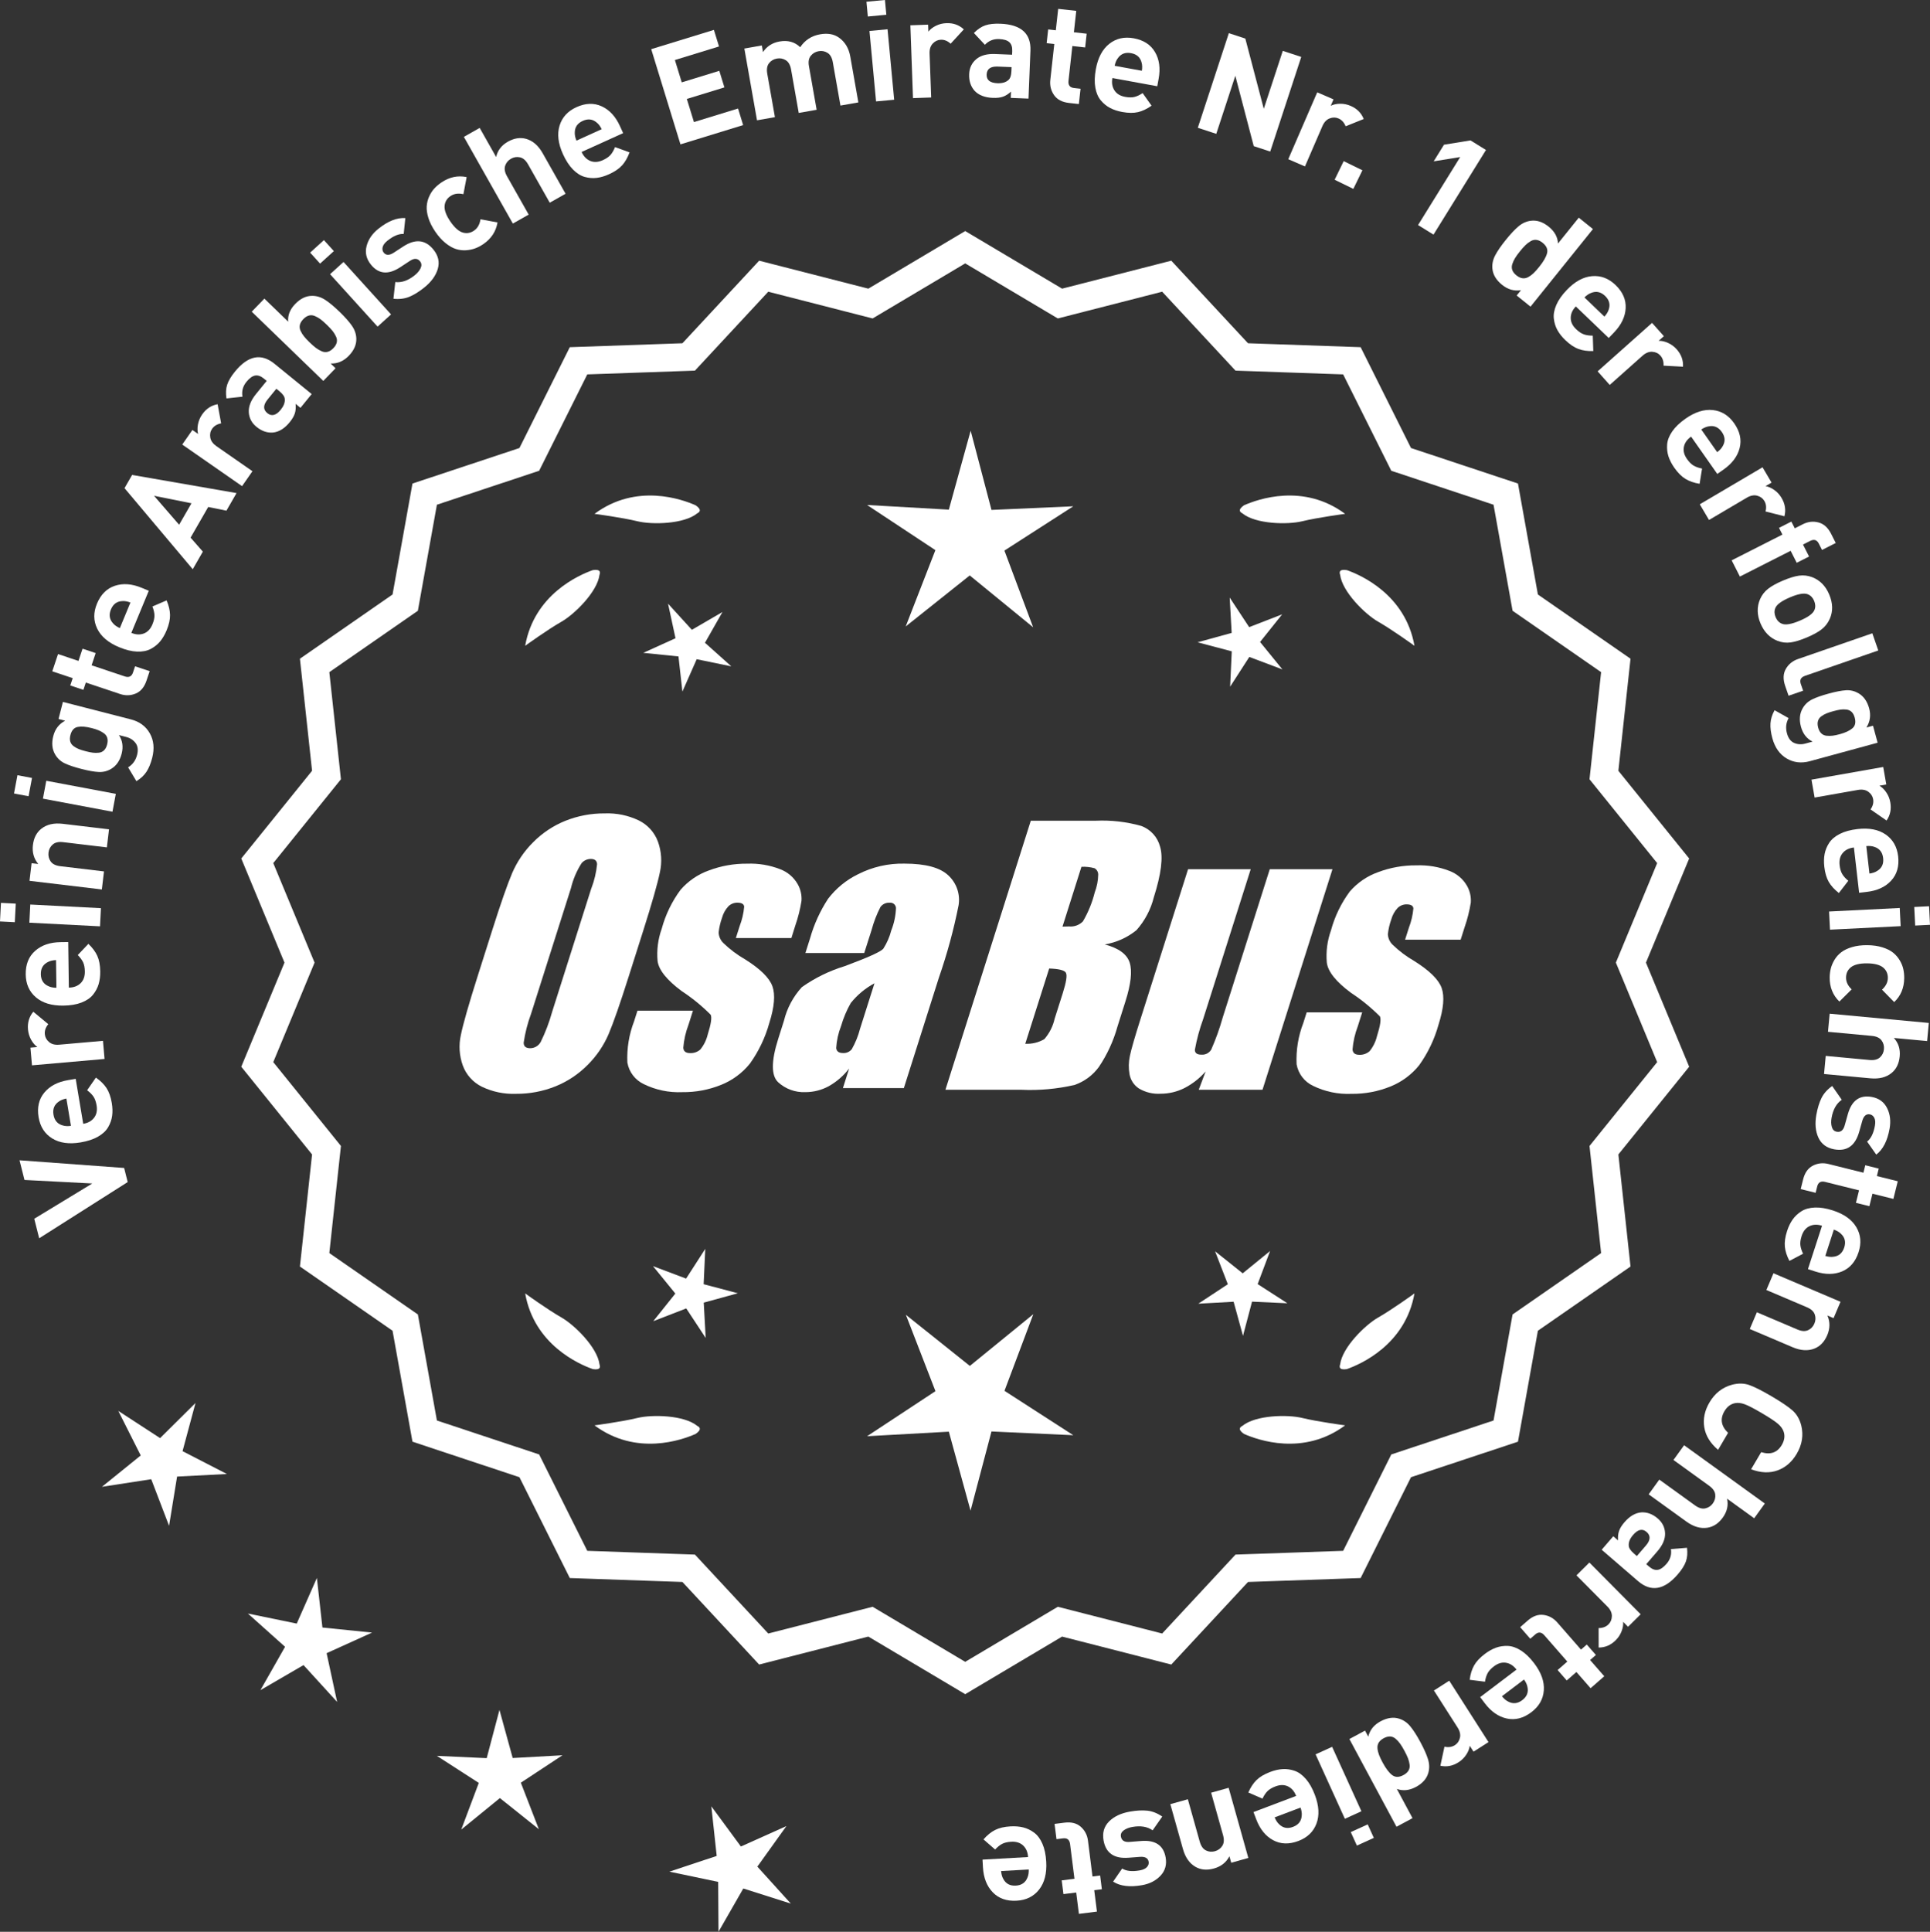 <?xml version="1.0" encoding="UTF-8"?>
<svg xmlns="http://www.w3.org/2000/svg" id="Layer_2" data-name="Layer 2" viewBox="0 0 289.83 290.028">
  <rect x="0" y="0" width="289.83" height="290.028" fill="#333333" stroke="none"/>
  <defs>
    <style>
      .cls-1 {
        stroke: #fff;
        stroke-miterlimit: 10;
        stroke-width: 1.078px;
      }

      .cls-1, .cls-2 {
        fill: #fff;
      }
    </style>
  </defs>
  <g id="Layer_1-2" data-name="Layer 1">
    <g>
      <g>
        <polygon class="cls-2" points="29.359 210.638 24.04 215.911 17.762 211.826 21.133 218.514 15.308 223.223 22.711 222.083 25.389 229.078 26.593 221.686 34.073 221.3 27.414 217.871 29.359 210.638"></polygon>
        <polygon class="cls-2" points="48.419 244.35 47.587 236.907 44.562 243.759 37.225 242.249 42.807 247.244 39.105 253.755 45.58 249.99 50.628 255.524 49.048 248.202 55.87 245.11 48.419 244.35"></polygon>
        <polygon class="cls-2" points="76.992 263.942 75.005 256.719 73.089 263.961 65.607 263.618 71.901 267.678 69.264 274.688 75.07 269.956 80.922 274.632 78.215 267.647 84.47 263.526 76.992 263.942"></polygon>
        <polygon class="cls-2" points="113.734 280.247 118.098 274.159 111.264 277.226 106.823 271.194 107.628 278.642 100.519 281.002 107.85 282.538 107.898 290.028 111.624 283.53 118.762 285.799 113.734 280.247"></polygon>
      </g>
      <path class="cls-1" d="M144.948,253.73l-14.465-8.599-16.302,4.175-11.457-12.326-16.818-.586-7.52-15.055-15.972-5.301-2.974-16.563-13.831-9.586,1.813-16.73-10.57-13.094,6.453-15.542-6.453-15.542,10.57-13.094-1.813-16.73,13.831-9.586,2.974-16.563,15.972-5.301,7.52-15.055,16.818-.586,11.457-12.326,16.302,4.175,14.465-8.599,14.465,8.599,16.302-4.175,11.457,12.326,16.818.586,7.52,15.055,15.972,5.301,2.974,16.563,13.831,9.586-1.813,16.73,10.57,13.094-6.453,15.542,6.453,15.542-10.57,13.094,1.813,16.73-13.831,9.586-2.974,16.563-15.972,5.301-7.52,15.055-16.818.586-11.457,12.326-16.302-4.175-14.465,8.599ZM130.96,241.812l13.988,8.315,13.988-8.315,15.764,4.038,11.079-11.92,16.263-.567,7.272-14.558,15.445-5.126,2.876-16.017,13.375-9.27-1.753-16.179,10.222-12.662-6.24-15.029,6.24-15.029-10.222-12.662,1.753-16.178-13.375-9.27-2.876-16.017-15.445-5.126-7.272-14.558-16.263-.567-11.079-11.92-15.764,4.038-13.988-8.316-13.988,8.316-15.764-4.038-11.079,11.92-16.263.567-7.272,14.558-15.445,5.126-2.876,16.017-13.375,9.27,1.753,16.178-10.222,12.662,6.24,15.029-6.24,15.029,10.222,12.662-1.753,16.179,13.375,9.27,2.876,16.017,15.445,5.126,7.272,14.558,16.263.567,11.079,11.92,15.764-4.038Z"></path>
      <g>
        <polygon class="cls-2" points="105.668 192.805 105.911 187.499 103.033 191.963 98.062 190.092 101.417 194.209 98.102 198.358 103.054 196.44 105.976 200.875 105.682 195.572 110.803 194.163 105.668 192.805"></polygon>
        <polygon class="cls-2" points="155.174 197.304 145.643 205.072 136.036 197.397 140.479 208.863 130.21 215.627 142.488 214.945 145.748 226.801 148.893 214.914 161.177 215.477 150.843 208.812 155.174 197.304"></polygon>
        <polygon class="cls-2" points="188.862 192.787 190.733 187.817 186.616 191.172 182.466 187.857 184.385 192.809 179.95 195.731 185.253 195.436 186.661 200.557 188.02 195.423 193.325 195.666 188.862 192.787"></polygon>
      </g>
      <g>
        <path class="cls-2" d="M186.562,214.081c-.197.099-.32.215-.359.348-.001.002-.003.003-.005.005.001 0.0.002.001.003.001-.063.227.115.505.606.846,2.043.909,8.925,3.375,15.191-1.283,0,0-4.07-.534-6.459-1.115-2.166-.527-6.98-.443-8.977,1.198Z"></path>
        <path class="cls-2" d="M201.226,205.347c0.0.002-0.0.004-0.0.007.001-0.0.002-.001.003-.001.11.208.43.288,1.022.199,2.109-.742,8.805-3.676,10.161-11.365,0,0-3.325,2.407-5.461,3.625-1.936,1.104-5.378,4.471-5.703,7.036-.075.207-.085.376-.022.5Z"></path>
      </g>
      <g>
        <path class="cls-2" d="M104.716,214.081c.197.099.32.215.359.348.001.002.003.003.005.005-.001 0-.002.001-.003.001.063.227-.115.505-.606.846-2.043.909-8.925,3.375-15.191-1.283,0,0,4.07-.534,6.459-1.115,2.166-.527,6.98-.443,8.977,1.198Z"></path>
        <path class="cls-2" d="M90.052,205.347c-0.0.002 0.0.004 0.0.007-.001-0-.002-.001-.003-.001-.11.208-.43.288-1.022.199-2.109-.742-8.805-3.676-10.161-11.365,0,0,3.325,2.407,5.461,3.625,1.936,1.104,5.378,4.471,5.703,7.036.075.207.085.376.022.5Z"></path>
      </g>
      <g>
        <path class="cls-2" d="M104.716,77.065c.197-.099.32-.215.359-.348.001-.002.003-.003.005-.005-.001-0-.002-.001-.003-.001.063-.227-.115-.505-.606-.846-2.043-.909-8.925-3.375-15.191,1.283,0,0,4.07.534,6.459,1.115,2.166.527,6.98.443,8.977-1.198Z"></path>
        <path class="cls-2" d="M90.052,85.798c-0-.002 0-.004 0-.007-.001 0-.002.001-.003.001-.11-.208-.43-.288-1.022-.199-2.109.742-8.805,3.676-10.161,11.365,0,0,3.325-2.407,5.461-3.625,1.936-1.104,5.378-4.471,5.703-7.036.075-.207.085-.376.022-.5Z"></path>
      </g>
      <g>
        <path class="cls-2" d="M186.562,77.065c-.197-.099-.32-.215-.359-.348-.001-.002-.003-.003-.005-.005.001-0.0.002-.001.003-.001-.063-.227.115-.505.606-.846,2.043-.909,8.925-3.375,15.191,1.283,0,0-4.07.534-6.459,1.115-2.166.527-6.98.443-8.977-1.198Z"></path>
        <path class="cls-2" d="M201.226,85.798c0-.002-0-.004-0-.007.001 0.0.002.001.003.001.11-.208.43-.288,1.022-.199,2.109.742,8.805,3.676,10.161,11.365,0,0-3.325-2.407-5.461-3.625-1.936-1.104-5.378-4.471-5.703-7.036-.075-.207-.085-.376-.022-.5Z"></path>
      </g>
      <g id="Group_4" data-name="Group 4">
        <g id="Group_1" data-name="Group 1">
          <path id="Path_1" data-name="Path 1" class="cls-2" d="M94.406,146.624c-1.287,4.058-2.289,6.932-3.006,8.623-.743,1.73-1.811,3.301-3.145,4.628-1.374,1.392-3.018,2.488-4.831,3.221-1.89.759-3.911,1.14-5.947,1.123-1.762.067-3.514-.296-5.104-1.059-1.333-.652-2.362-1.794-2.872-3.188-.534-1.48-.633-3.081-.285-4.615.343-1.661,1.174-4.572,2.493-8.734l2.193-6.911c1.287-4.058,2.289-6.932,3.006-8.623.743-1.73,1.811-3.301,3.145-4.628,1.374-1.392,3.018-2.488,4.831-3.221,1.89-.757,3.911-1.138,5.947-1.12,1.762-.067,3.514.296,5.104,1.059,1.332.654,2.36,1.796,2.872,3.189.534,1.48.633,3.082.285,4.616-.343,1.661-1.173,4.571-2.492,8.731l-2.194,6.909ZM88.815,133.35c.442-1.159.728-2.373.849-3.608-.025-.526-.342-.786-.951-.786-.528.006-1.028.236-1.375.634-.738,1.153-1.278,2.422-1.598,3.754l-5.99,18.863c-.521,1.405-.892,2.861-1.11,4.343,0,.552.337.824.98.824.663-.002,1.272-.367,1.586-.951.708-1.449,1.281-2.96,1.712-4.514l5.891-18.565.005.005Z"></path>
          <path id="Path_2" data-name="Path 2" class="cls-2" d="M118.842,140.832h-8.337l.571-1.795c.36-.932.588-1.91.678-2.904-.032-.406-.374-.609-1.027-.609-.511-.005-1.002.199-1.36.563-.44.48-.76,1.059-.932,1.687-.261.721-.434,1.471-.516,2.234.027.588.273,1.145.692,1.559.987.957,2.09,1.787,3.283,2.47,2.283,1.433,3.65,2.78,4.102,4.039.45,1.262.298,3.1-.469,5.516-.606,2.188-1.593,4.253-2.916,6.099-1.134,1.403-2.607,2.494-4.28,3.17-1.866.76-3.866,1.137-5.881,1.11-1.989.089-3.969-.323-5.758-1.198-1.308-.611-2.234-1.824-2.479-3.246-.096-2.11.247-4.217,1.008-6.188l.507-1.598h8.334l-.665,2.097c-.426,1.113-.691,2.281-.786,3.469.038.533.375.799.995.799.573.035,1.136-.159,1.566-.539.535-.66.914-1.431,1.11-2.258.501-1.579.646-2.568.436-2.968-1.324-1.328-2.782-2.516-4.35-3.545-2.238-1.661-3.445-3.17-3.62-4.527-.144-1.635.068-3.281.622-4.825.569-2.111,1.53-4.096,2.831-5.852,1.142-1.318,2.605-2.319,4.247-2.904,1.841-.694,3.795-1.04,5.763-1.02,1.695-.065,3.385.22,4.965.837,1.093.416,2.01,1.195,2.597,2.206.446.77.652,1.655.589,2.543-.197,1.246-.505,2.473-.919,3.665l-.603,1.927v-.013Z"></path>
          <path id="Path_3" data-name="Path 3" class="cls-2" d="M129.78,143.084h-8.832l.704-2.219c.594-2.102,1.506-4.101,2.703-5.929,1.19-1.558,2.727-2.818,4.489-3.678,2.159-1.102,4.557-1.651,6.981-1.598,3.183,0,5.391.602,6.626,1.807,1.207,1.138,1.77,2.801,1.503,4.439-.732,3.678-1.717,7.301-2.948,10.842l-5.275,16.619h-9.151l.939-2.948c-.833,1.085-1.877,1.991-3.069,2.663-1.084.587-2.299.892-3.532.888-1.495.057-2.952-.476-4.058-1.483-1.059-.989-1.059-3.155,0-6.499l.863-2.723c.457-1.89,1.387-3.633,2.701-5.066,1.961-1.384,4.13-2.445,6.425-3.145,3.5-1.3,5.432-2.171,5.795-2.614.543-.846.947-1.772,1.198-2.745.429-1.076.669-2.218.71-3.376-.029-.466-.43-.82-.895-.792-.018.001-.037.003-.055.005-.549-.041-1.079.21-1.395.66-.559,1.094-1.001,2.244-1.319,3.43l-1.105,3.462ZM131.324,147.623c-1.375.739-2.587,1.749-3.563,2.968-.617,1.087-1.105,2.242-1.452,3.442-.417,1.06-.665,2.179-.735,3.316.057.494.387.748,1.008.748.515.039,1.016-.18,1.337-.584.548-.968.966-2.005,1.243-3.082l2.162-6.809Z"></path>
        </g>
        <g id="Group_3" data-name="Group 3">
          <path id="Path_7" data-name="Path 7" class="cls-2" d="M154.788,123.218h9.778c2.286-.102,4.574.159,6.778.773,1.417.502,2.491,1.676,2.866,3.132.482,1.573.169,4.102-.939,7.589-.458,1.832-1.352,3.527-2.606,4.939-1.376,1.117-3.019,1.855-4.768,2.143,2.092.552,3.341,1.458,3.747,2.732s.191,3.227-.647,5.852l-1.186,3.747c-.599,2.16-1.543,4.209-2.797,6.068-.911,1.247-2.181,2.187-3.64,2.694-2.64.61-5.352.853-8.059.723h-11.338l12.82-40.394h-.012ZM157.558,145.401l-3.594,11.305c1.003.055,2-.187,2.866-.697.763-.878,1.295-1.933,1.548-3.069l1.198-3.766c.552-1.731.712-2.779.481-3.145-.229-.368-1.059-.571-2.505-.622l.005-.007ZM162.402,130.133l-2.847,8.985c.425-.019.755-.025.989-.025.773.074,1.538-.207,2.08-.762.796-1.36,1.394-2.827,1.775-4.356.325-.849.501-1.747.519-2.656.007-.396-.201-.766-.545-.964-.638-.177-1.299-.25-1.96-.218l-.012-.003Z"></path>
          <path id="Path_8" data-name="Path 8" class="cls-2" d="M200.097,130.503l-10.506,33.107h-9.574l1.034-2.752c-.9,1.034-1.989,1.886-3.208,2.511-1.107.552-2.327.839-3.563.837-1.145.071-2.284-.208-3.267-.799-.732-.487-1.233-1.252-1.389-2.118-.163-.914-.146-1.851.051-2.759.197-.957.742-2.86,1.649-5.7l7.089-22.332h9.409l-7.152,22.528c-.542,1.492-.956,3.028-1.236,4.59,0,.481.317.723.97.723.596.053,1.171-.237,1.483-.748.687-1.562,1.264-3.17,1.725-4.812l7.07-22.28h9.409l.005.004Z"></path>
          <path id="Path_9" data-name="Path 9" class="cls-2" d="M219.339,141.085h-8.338l.571-1.795c.36-.932.588-1.91.678-2.904-.032-.406-.374-.609-1.027-.609-.511-.004-1.001.199-1.359.563-.44.48-.76,1.059-.932,1.687-.26.721-.432,1.47-.514,2.231.027.588.273,1.145.692,1.559.986.958,2.089,1.788,3.281,2.472,2.283,1.433,3.65,2.78,4.102,4.039.45,1.262.298,3.1-.469,5.516-.606,2.188-1.593,4.253-2.916,6.099-1.134,1.403-2.607,2.494-4.28,3.17-1.866.76-3.866,1.137-5.881,1.11-1.989.089-3.969-.323-5.758-1.198-1.308-.611-2.234-1.824-2.479-3.246-.096-2.11.247-4.217,1.008-6.188l.507-1.598h8.338l-.665,2.099c-.426,1.113-.691,2.281-.786,3.469.038.533.375.799.995.799.573.035,1.136-.159,1.566-.539.535-.66.914-1.431,1.11-2.258.501-1.579.646-2.568.436-2.968-1.324-1.328-2.782-2.516-4.35-3.545-2.238-1.661-3.445-3.17-3.62-4.527-.144-1.635.068-3.281.622-4.825.569-2.111,1.53-4.096,2.831-5.852,1.142-1.318,2.605-2.319,4.247-2.904,1.841-.694,3.795-1.04,5.763-1.02,1.695-.065,3.385.22,4.965.837,1.096.414,2.016,1.194,2.606,2.206.446.77.652,1.655.589,2.543-.197,1.246-.505,2.473-.919,3.665l-.609,1.921-.007-.009Z"></path>
        </g>
      </g>
      <g>
        <path class="cls-2" d="M2.932,174.2l15.71,1.152.534,2.117-13.293,8.439-.739-2.932,8.715-5.293-10.183-.531-.744-2.953Z"></path>
        <path class="cls-2" d="M11.366,161.971l1.13,6.752c.719-.12,1.264-.424,1.636-.912.373-.488.497-1.105.373-1.851-.094-.553-.248-.991-.466-1.317-.219-.325-.537-.645-.958-.957l1.32-1.903c.69.48,1.222,1.006,1.594,1.575s.636,1.317.791,2.241c.115.691.134,1.33.054,1.918-.079.588-.276,1.157-.598,1.708-.319.551-.829,1.026-1.528,1.427-.7.4-1.574.689-2.623.864-1.727.289-3.147.087-4.265-.606-1.116-.693-1.793-1.751-2.031-3.173-.247-1.478.04-2.711.86-3.7.821-.989,2.013-1.614,3.572-1.875l1.139-.19ZM9.967,164.931c-.466.092-.84.239-1.118.441-.69.457-.963,1.119-.816,1.989.145.87.617,1.409,1.42,1.615.329.102.729.119,1.201.055l-.687-4.101Z"></path>
        <path class="cls-2" d="M5,151.896l2.251,1.867c-.395.471-.568.971-.521,1.501.04.46.25.853.63,1.178.381.325.892.459,1.532.402l6.569-.577.239,2.72-10.898.958-.235-2.657,1.046-.092c-.357-.249-.671-.611-.938-1.087-.266-.476-.423-.992-.473-1.55-.091-1.032.176-1.92.799-2.663Z"></path>
        <path class="cls-2" d="M10.245,141.431l.092,6.846c.729-.01,1.313-.228,1.756-.653.442-.427.657-1.018.648-1.773-.008-.56-.095-1.017-.261-1.372-.166-.354-.434-.719-.803-1.092l1.595-1.681c.61.58,1.055,1.18,1.337,1.799.28.619.428,1.397.442,2.335.009.701-.07,1.335-.237,1.904s-.45,1.102-.85,1.598c-.4.495-.976.889-1.729,1.179-.752.29-1.66.442-2.723.456-1.75.024-3.124-.391-4.123-1.246-.999-.854-1.509-2.002-1.527-3.444-.021-1.498.45-2.674,1.411-3.526.962-.854,2.233-1.291,3.815-1.312l1.155-.016ZM8.413,144.144c-.477.021-.867.11-1.173.269-.752.347-1.122.96-1.109,1.843.012.882.397,1.485,1.158,1.811.31.15.703.229,1.18.236l-.056-4.158Z"></path>
        <path class="cls-2" d="M2.367,135.667l-.144,2.79-2.224-.115.145-2.789,2.223.114ZM15.158,136.349l-.141,2.727-10.611-.548.141-2.726,10.611.547Z"></path>
        <path class="cls-2" d="M16.371,124.512l-.323,2.711-6.568-.784c-.681-.081-1.203.036-1.564.353-.363.316-.572.718-.632,1.204-.059.5.051.947.327,1.34.278.393.758.63,1.438.711l6.567.783-.322,2.711-10.863-1.296.314-2.648,1.002.119c-.666-.798-.935-1.747-.804-2.845.128-1.07.551-1.887,1.266-2.45.825-.649,1.898-.895,3.219-.737l6.943.829Z"></path>
        <path class="cls-2" d="M4.806,116.799l-.516,2.745-2.187-.412.516-2.745,2.187.412ZM17.393,119.187l-.505,2.683-10.443-1.964.505-2.683,10.443,1.964Z"></path>
        <path class="cls-2" d="M19.657,108.006c1.287.331,2.233,1.026,2.835,2.084.603,1.059.724,2.292.361,3.703-.216.841-.503,1.533-.858,2.077-.357.545-.86,1.015-1.513,1.411l-1.244-2.076c.686-.416,1.135-1.038,1.347-1.865.188-.732.113-1.326-.225-1.781-.34-.456-.812-.762-1.424-.919l-1.077-.276c.541.818.678,1.749.409,2.794-.271,1.057-.8,1.818-1.583,2.281-.579.343-1.201.497-1.865.464-.663-.032-1.537-.188-2.623-.468-1.084-.278-1.922-.562-2.513-.852-.59-.289-1.058-.723-1.399-1.303-.463-.783-.559-1.711-.282-2.782.269-1.044.862-1.81,1.782-2.296l-.997-.256.659-2.563,10.21,2.623ZM13.771,109.312c-.854-.22-1.557-.276-2.104-.171-.547.104-.911.51-1.092,1.215-.098.38-.106.707-.024.98.08.273.25.505.505.693s.521.336.797.443c.275.107.617.213,1.024.317.406.104.756.177,1.05.216.293.039.597.041.91.006.312-.035.574-.156.786-.362.211-.205.365-.498.463-.878s.104-.711.018-.993c-.087-.282-.259-.514-.516-.696-.256-.181-.521-.329-.797-.443-.273-.113-.613-.223-1.021-.327Z"></path>
        <path class="cls-2" d="M22.474,100.768l-.473,1.413c-.329.983-.871,1.632-1.626,1.947-.756.316-1.538.338-2.349.067l-5.137-1.72-.366,1.095-1.972-.66.366-1.095-3.067-1.026.866-2.589,3.067,1.026.613-1.832,1.972.659-.613,1.833,4.979,1.666c.624.209,1.035.015,1.236-.583l.312-.936,2.19.733Z"></path>
        <path class="cls-2" d="M22.344,88.693l-2.621,6.324c.672.278,1.296.31,1.871.094.575-.217,1.006-.675,1.296-1.373.215-.517.315-.972.304-1.362-.012-.392-.114-.832-.306-1.32l2.129-.914c.332.774.504,1.501.517,2.182.014.68-.158,1.453-.518,2.319-.269.647-.592,1.198-.971,1.655-.378.457-.85.834-1.412,1.131-.563.298-1.247.431-2.052.399-.806-.03-1.701-.25-2.683-.657-1.617-.67-2.715-1.595-3.295-2.774-.579-1.18-.594-2.436-.041-3.768.574-1.384,1.472-2.278,2.691-2.682,1.221-.403,2.562-.302,4.022.304l1.067.442ZM19.588,90.461c-.444-.169-.839-.242-1.183-.218-.827.021-1.41.438-1.748,1.254-.338.814-.221,1.521.349,2.121.226.261.557.488.99.684l1.592-3.841Z"></path>
        <path class="cls-2" d="M35.521,74.03l-1.52,2.64-2.732-.556-2.65,4.605,1.843,2.102-1.519,2.64-10.246-12.172,1.142-1.984,15.683,2.726ZM28.751,75.562l-5.624-1.13,3.771,4.352,1.854-3.222Z"></path>
        <path class="cls-2" d="M32.678,60.688l.531,2.876c-.604.109-1.058.382-1.361.818-.265.38-.354.815-.271,1.309s.391.923.918,1.291l5.415,3.764-1.56,2.242-8.982-6.246,1.522-2.189.862.599c-.116-.421-.124-.9-.025-1.437.102-.535.31-1.033.631-1.493.591-.851,1.364-1.361,2.319-1.533Z"></path>
        <path class="cls-2" d="M46.805,59.163l-1.683,2.068-.733-.597c.055.532.018,1.004-.108,1.415-.127.41-.386.855-.773,1.333-.77.944-1.607,1.464-2.514,1.557-.869.069-1.693-.215-2.475-.852-.718-.583-1.103-1.312-1.157-2.187s.306-1.791,1.084-2.746l1.604-1.971-.423-.345c-.467-.38-.908-.531-1.323-.454s-.848.393-1.299.946c-.539.663-.736,1.404-.592,2.226l-2.406.262c-.121-.784-.084-1.472.108-2.063.193-.592.581-1.247,1.165-1.963,1.962-2.411,3.941-2.803,5.938-1.177l5.587,4.547ZM41.955,58.735l-.456-.371-1.312,1.612c-.681.836-.695,1.519-.044,2.05.64.521,1.311.354,2.009-.505.45-.554.655-1.082.613-1.585-.008-.367-.278-.768-.81-1.201Z"></path>
        <path class="cls-2" d="M50.977,46.798c.814.789,1.435,1.486,1.86,2.093.426.607.649,1.252.671,1.935.034.911-.342,1.773-1.131,2.588-.787.815-1.697,1.202-2.729,1.159l.739.716-1.839,1.901-10.746-10.396,1.898-1.962,3.577,3.461c-.085-.959.266-1.847,1.055-2.661.789-.815,1.639-1.22,2.549-1.216.684-.001,1.335.201,1.955.606.621.406,1.334.998,2.14,1.776ZM49.932,49.674c-.206-.259-.492-.563-.854-.914-.361-.351-.676-.624-.941-.823-.266-.198-.551-.361-.855-.49-.304-.129-.6-.154-.892-.075-.291.08-.572.26-.845.542-.272.281-.444.569-.513.862-.069.293-.035.59.103.889.139.3.312.579.52.838.207.26.492.564.854.915.361.35.676.625.941.823s.553.364.861.498c.31.134.61.161.9.081.292-.078.573-.259.846-.541.271-.281.443-.568.513-.862.069-.293.033-.592-.112-.896-.143-.305-.317-.587-.525-.846Z"></path>
        <path class="cls-2" d="M50.136,37.699l-2.07,1.876-1.493-1.649,2.068-1.876,1.495,1.649ZM58.724,47.204l-2.023,1.834-7.136-7.873,2.022-1.834,7.137,7.873Z"></path>
        <path class="cls-2" d="M65.098,37.484c.727.907.941,1.869.645,2.888-.298,1.018-.976,1.951-2.036,2.8-.786.63-1.529,1.091-2.228,1.382-.7.291-1.498.393-2.395.303l.277-2.509c.953.115,1.927-.225,2.922-1.021.414-.332.71-.69.888-1.074.177-.384.146-.724-.089-1.019-.377-.47-.888-.491-1.531-.064l-1.482.972c-1.771,1.148-3.229,1.007-4.376-.425-.682-.852-.896-1.774-.643-2.768.255-.992.842-1.856,1.759-2.592,1.453-1.164,2.808-1.701,4.062-1.612l-.247,2.378c-.732-.041-1.548.297-2.443,1.015-.404.324-.644.646-.719.966-.075.321-.021.596.162.825.342.426.833.436,1.477.028l1.448-.945c1.826-1.192,3.342-1.034,4.55.474Z"></path>
        <path class="cls-2" d="M74.712,33.394c-.228,1.357-.943,2.446-2.147,3.266-.382.26-.782.469-1.199.626-.418.157-.882.253-1.393.287-.51.034-1.015-.028-1.513-.189-.499-.159-1.02-.457-1.562-.894-.542-.435-1.054-1.006-1.534-1.711-.479-.706-.824-1.392-1.03-2.055-.206-.664-.29-1.255-.253-1.771.038-.517.164-1.01.379-1.478.216-.468.473-.864.778-1.19.303-.324.646-.617,1.027-.877,1.216-.828,2.486-1.1,3.813-.818l-.488,2.567c-.762-.175-1.41-.081-1.942.281s-.827.852-.883,1.465c-.053.646.233,1.425.856,2.339.629.926,1.254,1.483,1.873,1.671.593.173,1.154.078,1.688-.284.531-.362.856-.93.974-1.704l2.556.47Z"></path>
        <path class="cls-2" d="M84.933,29.09l-2.376,1.343-3.256-5.758c-.337-.598-.741-.948-1.21-1.053s-.917-.037-1.344.204c-.438.248-.734.601-.887,1.057-.151.456-.059.982.278,1.579l3.255,5.759-2.377,1.344-7.356-13.017,2.375-1.344,2.471,4.37c.225-.996.812-1.763,1.763-2.3.938-.53,1.848-.674,2.725-.431,1.012.281,1.844,1.001,2.498,2.158l3.441,6.088Z"></path>
        <path class="cls-2" d="M93.578,19.989l-6.235,2.826c.3.663.734,1.111,1.302,1.347.567.234,1.194.196,1.884-.116.511-.231.895-.494,1.154-.788.258-.294.484-.685.678-1.173l2.179.788c-.287.791-.658,1.439-1.111,1.945-.456.506-1.111.953-1.965,1.34-.638.289-1.251.471-1.839.546-.588.074-1.19.028-1.804-.14-.614-.167-1.205-.537-1.771-1.11-.567-.573-1.071-1.344-1.51-2.313-.723-1.594-.893-3.019-.51-4.276.384-1.258,1.231-2.184,2.545-2.779,1.364-.618,2.63-.658,3.797-.118,1.167.539,2.077,1.529,2.73,2.97l.477,1.053ZM90.357,19.396c-.208-.428-.446-.75-.715-.967-.618-.55-1.328-.644-2.132-.278-.804.363-1.202.959-1.196,1.786-.012.345.071.736.257,1.176l3.786-1.717Z"></path>
        <path class="cls-2" d="M111.6,18.781l-9.414,2.893-4.392-14.293,9.415-2.892.766,2.488-6.625,2.035,1.029,3.353,5.641-1.732.766,2.489-5.641,1.732,1.066,3.473,6.624-2.035.765,2.489Z"></path>
        <path class="cls-2" d="M128.901,15.376l-2.688.475-1.149-6.515c-.118-.676-.382-1.141-.79-1.396-.407-.256-.852-.341-1.335-.255-.482.085-.875.313-1.179.688-.304.373-.399.885-.285,1.532l1.161,6.576-2.689.475-1.149-6.514c-.118-.676-.382-1.142-.789-1.396-.408-.255-.853-.34-1.336-.255-.496.088-.892.321-1.188.7s-.383.906-.264,1.582l1.149,6.514-2.688.475-1.902-10.773,2.627-.464.175.992c.586-.871,1.416-1.401,2.491-1.591,1.24-.219,2.273.068,3.095.861.709-1.063,1.703-1.708,2.985-1.935,1.131-.199,2.069-.038,2.815.484.925.647,1.498,1.598,1.72,2.853l1.214,6.887Z"></path>
        <path class="cls-2" d="M133.103,2.216l-2.78.262-.208-2.217,2.78-.261.208,2.216ZM134.279,14.972l-2.718.255-.993-10.579,2.717-.255.994,10.579Z"></path>
        <path class="cls-2" d="M144.737,4.412l-1.98,2.152c-.449-.418-.94-.618-1.472-.599-.462.018-.865.207-1.208.569-.346.363-.506.866-.481,1.51l.239,6.59-2.729.099-.396-10.934,2.664-.097.039,1.049c.267-.346.646-.64,1.135-.882.486-.241,1.012-.373,1.572-.393,1.034-.038,1.907.273,2.617.935Z"></path>
        <path class="cls-2" d="M154.45,14.804l-2.664-.107.038-.944c-.394.363-.792.617-1.198.762-.404.145-.914.204-1.53.18-1.217-.049-2.135-.408-2.752-1.077-.577-.654-.845-1.484-.804-2.492.038-.923.39-1.669,1.058-2.237s1.616-.828,2.848-.778l2.538.102.023-.545c.023-.602-.12-1.045-.431-1.331s-.823-.443-1.536-.472c-.854-.034-1.565.252-2.137.859l-1.652-1.769c.556-.566,1.128-.949,1.718-1.15.589-.2,1.346-.281,2.27-.244,3.105.125,4.605,1.475,4.503,4.048l-.291,7.197ZM151.886,10.665l.023-.587-2.077-.084c-1.078-.043-1.634.354-1.668,1.194-.032.825.504,1.26,1.609,1.305.713.028,1.258-.125,1.636-.46.29-.227.449-.683.477-1.368Z"></path>
        <path class="cls-2" d="M162.014,15.62l-1.481-.164c-1.029-.115-1.779-.508-2.246-1.18-.468-.671-.655-1.432-.561-2.28l.598-5.385-1.148-.128.229-2.066,1.147.128.356-3.214,2.714.301-.356,3.214,1.92.213-.229,2.066-1.921-.213-.579,5.218c-.072.654.205,1.016.831,1.085l.98.109-.255,2.296Z"></path>
        <path class="cls-2" d="M173.784,12.947l-6.734-1.231c-.131.716-.03,1.332.303,1.849s.87.843,1.614.978c.552.102,1.016.104,1.397.011.38-.094.787-.286,1.225-.576l1.343,1.889c-.688.486-1.362.808-2.024.964-.662.157-1.454.15-2.377-.018-.689-.126-1.295-.326-1.822-.601-.525-.273-.993-.654-1.402-1.143-.409-.487-.684-1.128-.823-1.922-.139-.794-.113-1.715.078-2.761.314-1.722.987-2.99,2.02-3.805,1.031-.814,2.256-1.093,3.675-.833,1.474.27,2.536.958,3.188,2.066s.834,2.44.55,3.996l-.208,1.137ZM171.477,10.625c.071-.47.059-.871-.036-1.202-.194-.804-.726-1.285-1.594-1.444-.868-.158-1.534.104-2.001.787-.207.275-.36.646-.459,1.111l4.09.748Z"></path>
        <path class="cls-2" d="M190.75,22.753l-2.474-.812-2.767-10.565-2.86,8.72-2.773-.91,4.66-14.207,2.475.812,2.773,10.546,2.853-8.7,2.774.91-4.661,14.207Z"></path>
        <path class="cls-2" d="M204.791,17.869l-2.715,1.09c-.227-.57-.584-.962-1.071-1.173-.424-.184-.868-.186-1.335-.006s-.829.564-1.084,1.155l-2.62,6.052-2.505-1.085,4.346-10.04,2.448,1.059-.418.964c.391-.197.858-.3,1.403-.308s1.075.099,1.588.321c.952.411,1.605,1.068,1.963,1.971Z"></path>
        <path class="cls-2" d="M203.233,28.358l-2.811-1.372,1.362-2.793,2.811,1.372-1.362,2.793Z"></path>
        <path class="cls-2" d="M215.271,35.225l-2.319-1.438,6.328-10.209-3.981.645,1.549-2.499,3.982-.644,2.321,1.438-7.88,12.708Z"></path>
        <path class="cls-2" d="M229.841,46.04l-2.078-1.673.646-.802c-1.018.17-1.963-.096-2.835-.798-.894-.72-1.38-1.533-1.458-2.441-.063-.68.078-1.348.425-2.003.347-.654.876-1.424,1.588-2.307.701-.873,1.336-1.549,1.901-2.028.564-.479,1.188-.761,1.865-.844.903-.118,1.797.179,2.68.89.872.702,1.337,1.543,1.394,2.522l3.12-3.877,2.127,1.711-9.374,11.649ZM231.149,40.058c.642-.796,1.032-1.478,1.176-2.046.143-.568-.081-1.089-.67-1.563-.305-.246-.607-.39-.906-.432-.298-.043-.59.019-.875.184-.286.166-.549.363-.787.594-.239.229-.517.541-.832.934-.316.393-.562.73-.734,1.013-.175.283-.312.584-.418.904-.104.319-.104.621,0,.903.105.283.311.547.617.792.305.246.606.391.905.433.298.043.594-.017.885-.178s.56-.361.808-.603.525-.552.832-.935Z"></path>
        <path class="cls-2" d="M241.585,50.743l-4.941-4.737c-.503.525-.759,1.095-.766,1.709s.262,1.183.808,1.706c.404.387.792.646,1.16.777.37.131.817.195,1.342.194l.078,2.315c-.841.027-1.581-.076-2.221-.31-.638-.234-1.295-.676-1.972-1.325-.506-.484-.902-.986-1.191-1.505s-.468-1.094-.54-1.726c-.074-.633.05-1.318.372-2.058.32-.74.849-1.493,1.586-2.262,1.211-1.263,2.472-1.95,3.78-2.062,1.311-.111,2.485.332,3.527,1.33,1.08,1.036,1.587,2.196,1.521,3.48-.067,1.283-.648,2.496-1.742,3.638l-.801.834ZM240.938,47.534c.319-.354.53-.694.633-1.023.28-.778.103-1.473-.534-2.083s-1.338-.759-2.104-.446c-.324.116-.656.341-.995.675l3.001,2.878Z"></path>
        <path class="cls-2" d="M252.737,55.053l-2.921-.154c.036-.613-.124-1.118-.477-1.516-.308-.345-.712-.534-1.21-.568-.499-.033-.989.164-1.47.592l-4.924,4.385-1.816-2.039,8.173-7.275,1.772,1.992-.784.698c.438-.015.904.09,1.401.312.498.223.933.543,1.307.961.688.773,1.004,1.645.948,2.613Z"></path>
        <path class="cls-2" d="M257.889,71.158l-3.933-5.604c-.598.418-.957.928-1.083,1.529-.126.601.03,1.211.464,1.83.321.458.65.787.986.987.338.199.764.35,1.279.449l-.371,2.287c-.831-.136-1.536-.38-2.117-.732-.582-.354-1.142-.914-1.682-1.682-.401-.573-.693-1.143-.877-1.707-.182-.564-.247-1.164-.196-1.798.05-.635.305-1.283.764-1.947.457-.663,1.122-1.301,1.993-1.911,1.433-1.006,2.802-1.437,4.108-1.293s2.373.806,3.201,1.986c.861,1.226,1.134,2.462.821,3.709-.314,1.246-1.12,2.324-2.414,3.232l-.944.663ZM257.873,67.885c.381-.285.654-.579.817-.882.427-.709.386-1.425-.121-2.146-.506-.723-1.165-1.004-1.977-.845-.341.051-.71.208-1.108.47l2.389,3.403Z"></path>
        <path class="cls-2" d="M267.97,77.51l-2.837-.718c.154-.594.097-1.12-.174-1.578-.234-.398-.594-.662-1.076-.792s-1.002-.031-1.557.296l-5.68,3.349-1.387-2.353,9.425-5.556,1.354,2.298-.904.533c.431.07.87.263,1.315.577s.81.713,1.095,1.195c.526.893.667,1.809.425,2.748Z"></path>
        <path class="cls-2" d="M269.817,84.495l-.912-1.799-7.623,3.866-1.235-2.435,7.623-3.865-.513-1.012,1.854-.94.513,1.011,1.218-.617c.76-.386,1.54-.475,2.336-.267s1.43.774,1.897,1.698l.702,1.387-2.059,1.044-.484-.955c-.286-.562-.721-.694-1.308-.396l-1.068.542.912,1.798-1.854.94Z"></path>
        <path class="cls-2" d="M271.361,95.694c-.967.41-1.783.662-2.45.756-.668.093-1.32.017-1.957-.229-1.165-.449-2.021-1.317-2.568-2.606-.541-1.275-.57-2.488-.084-3.637.277-.636.682-1.161,1.212-1.576.531-.416,1.272-.826,2.227-1.231.953-.405,1.762-.653,2.422-.743.662-.092,1.316-.017,1.967.225,1.165.449,2.018,1.311,2.56,2.587.558,1.314.59,2.533.094,3.656-.278.635-.68,1.159-1.204,1.572s-1.263.821-2.217,1.228ZM270.294,93.181c1.25-.53,1.979-1.068,2.189-1.614.171-.422.151-.878-.057-1.368-.203-.477-.515-.8-.938-.971-.537-.228-1.432-.076-2.681.455-1.263.537-1.999,1.077-2.209,1.623-.171.422-.153.871.049,1.348.207.49.522.82.945.99.537.229,1.438.074,2.7-.463Z"></path>
        <path class="cls-2" d="M268.594,104.456l-.509-1.469c-.343-.992-.312-1.844.095-2.555.405-.711,1.011-1.205,1.818-1.485l11.172-3.867.894,2.58-11.014,3.812c-.622.215-.827.627-.616,1.235l.344.992-2.184.756Z"></path>
        <path class="cls-2" d="M271.797,114.281c-1.283.35-2.449.213-3.496-.408-1.047-.622-1.762-1.635-2.145-3.04-.229-.838-.321-1.581-.281-2.23.041-.649.247-1.308.616-1.974l2.108,1.188c-.39.701-.473,1.463-.248,2.287.198.729.558,1.209,1.077,1.438s1.083.26,1.69.095l1.074-.293c-.875-.443-1.454-1.186-1.738-2.226-.286-1.054-.204-1.976.249-2.766.334-.585.797-1.026,1.391-1.326.593-.3,1.43-.596,2.511-.891,1.081-.294,1.949-.462,2.604-.502.656-.041,1.276.105,1.862.439.79.452,1.331,1.212,1.621,2.279.283,1.04.146,1.999-.413,2.877l.992-.271.694,2.553-10.17,2.77ZM276.267,110.235c.851-.232,1.488-.529,1.911-.891.425-.362.54-.895.349-1.597-.104-.379-.257-.667-.464-.864-.206-.198-.466-.316-.782-.354-.313-.037-.618-.034-.911.009-.293.044-.642.121-1.047.231-.404.11-.746.221-1.019.332-.275.11-.54.259-.794.444-.254.185-.422.42-.505.703-.082.284-.072.614.03.993.104.378.262.668.478.871.215.203.479.319.792.351.312.03.616.027.911-.009.295-.037.646-.11,1.051-.221Z"></path>
        <path class="cls-2" d="M283.306,123.19l-2.405-1.665c.352-.503.482-1.017.39-1.54-.081-.455-.323-.828-.731-1.118-.406-.291-.926-.381-1.56-.269l-6.495,1.146-.474-2.689,10.774-1.901.463,2.627-1.034.183c.38.217.724.551,1.03,1.002.307.449.509.951.606,1.502.18,1.021-.009,1.928-.564,2.723Z"></path>
        <path class="cls-2" d="M279.187,134.04l-.781-6.801c-.724.083-1.283.358-1.681.827-.397.468-.553,1.078-.466,1.829.063.556.195,1.002.397,1.339.199.336.503.671.907,1.005l-1.418,1.833c-.663-.516-1.167-1.067-1.51-1.655s-.567-1.348-.675-2.279c-.079-.695-.064-1.334.045-1.918.109-.583.337-1.141.685-1.674.347-.533.881-.982,1.6-1.347s1.606-.607,2.664-.729c1.738-.2,3.148.074,4.228.824s1.701,1.841,1.866,3.273c.171,1.488-.18,2.706-1.051,3.651-.869.945-2.091,1.508-3.662,1.688l-1.148.132ZM280.736,131.156c.472-.068.852-.196,1.14-.384.713-.421,1.02-1.068.918-1.945-.101-.876-.545-1.438-1.335-1.686-.323-.117-.723-.156-1.196-.116l.474,4.131Z"></path>
        <path class="cls-2" d="M274.812,139.579l-.137-2.727,10.612-.53.137,2.727-10.612.53ZM287.607,138.961l-.14-2.79,2.224-.111.139,2.79-2.223.111Z"></path>
        <path class="cls-2" d="M276.221,150.37c-.983-.961-1.469-2.17-1.455-3.626.005-.462.062-.909.17-1.343.11-.433.295-.868.559-1.307.263-.438.604-.816,1.019-1.135.416-.318.958-.575,1.625-.771.667-.197,1.427-.291,2.281-.283.854.008,1.612.117,2.274.326.664.209,1.196.477,1.601.803.401.326.734.711.996,1.154.263.443.439.883.533,1.318.095.434.139.883.135,1.345-.014,1.47-.517,2.669-1.505,3.598l-1.83-1.865c.579-.527.872-1.112.878-1.756s-.228-1.165-.7-1.561c-.498-.411-1.302-.622-2.408-.632-1.12-.012-1.934.184-2.44.585-.48.388-.725.903-.73,1.547-.005.644.276,1.234.844,1.772l-1.845,1.83Z"></path>
        <path class="cls-2" d="M273.919,161.246l.254-2.718,6.586.614c.683.063,1.201-.067,1.557-.393.352-.325.552-.732.598-1.22.047-.502-.073-.946-.36-1.331-.288-.386-.773-.61-1.456-.674l-6.587-.614.253-2.719,14.888,1.389-.253,2.719-4.998-.466c.689.753.983,1.673.882,2.761-.1,1.073-.501,1.9-1.201,2.481-.809.67-1.875.943-3.198.819l-6.963-.649Z"></path>
        <path class="cls-2" d="M275.46,172.556c-1.144-.206-1.938-.79-2.385-1.752-.445-.963-.548-2.111-.308-3.448.18-.992.437-1.828.771-2.507.335-.68.87-1.28,1.604-1.803l1.44,2.073c-.794.54-1.304,1.437-1.529,2.69-.094.523-.082.988.037,1.394s.364.642.737.709c.592.106.991-.213,1.196-.959l.478-1.706c.578-2.029,1.771-2.882,3.575-2.558,1.075.193,1.843.748,2.304,1.663.462.915.588,1.951.38,3.108-.329,1.833-.997,3.128-2.001,3.887l-1.376-1.955c.578-.45.969-1.241,1.173-2.37.091-.51.061-.911-.093-1.201-.155-.291-.376-.463-.665-.515-.537-.097-.915.22-1.131.949l-.47,1.665c-.592,2.098-1.838,2.977-3.739,2.635Z"></path>
        <path class="cls-2" d="M270.415,178.522l.36-1.446c.25-1.006.739-1.695,1.467-2.069.729-.375,1.507-.458,2.336-.252l5.257,1.309.278-1.12,2.019.502-.279,1.121,3.138.781-.659,2.649-3.139-.781-.466,1.874-2.018-.502.467-1.875-5.095-1.269c-.639-.159-1.034.067-1.187.679l-.237.958-2.242-.559Z"></path>
        <path class="cls-2" d="M271.5,190.54l2.116-6.511c-.692-.226-1.317-.207-1.873.054s-.95.751-1.185,1.471c-.173.532-.237.993-.194,1.383.043.389.179.819.408,1.291l-2.051,1.078c-.391-.745-.619-1.456-.687-2.133-.066-.677.044-1.461.334-2.354.216-.666.495-1.241.837-1.727.341-.484.781-.898,1.318-1.238.538-.341,1.209-.527,2.015-.56.806-.033,1.714.115,2.727.443,1.664.541,2.832,1.376,3.502,2.507.671,1.131.784,2.382.338,3.753-.464,1.425-1.287,2.386-2.472,2.885-1.187.498-2.529.503-4.034.014l-1.1-.356ZM274.109,188.561c.456.134.855.175,1.195.124.823-.086,1.371-.549,1.645-1.387.272-.84.1-1.535-.515-2.088-.246-.242-.593-.443-1.041-.604l-1.284,3.954Z"></path>
        <path class="cls-2" d="M262.767,199.53l1.068-2.512,6.087,2.589c.632.269,1.165.301,1.602.099.436-.202.75-.529.941-.98.198-.464.218-.923.062-1.377-.157-.455-.551-.816-1.182-1.085l-6.088-2.589,1.068-2.512,10.067,4.281-1.043,2.455-.927-.395c.415.953.407,1.938-.024,2.955-.423.992-1.056,1.658-1.901,2-.973.392-2.072.328-3.295-.192l-6.436-2.737Z"></path>
        <path class="cls-2" d="M258.007,217.673c-1.181-1.003-1.873-2.133-2.074-3.389-.203-1.257.058-2.5.781-3.731.81-1.375,1.94-2.262,3.392-2.657.939-.244,1.803-.228,2.591.049.787.277,1.91.845,3.37,1.704,1.461.859,2.502,1.565,3.127,2.12.624.554,1.058,1.301,1.301,2.24.358,1.461.132,2.88-.677,4.255-.724,1.231-1.686,2.062-2.881,2.495-1.197.433-2.521.377-3.972-.168l1.514-2.569c1.389.428,2.42.068,3.094-1.078.406-.688.499-1.356.278-2.005-.135-.405-.414-.793-.838-1.163-.423-.371-1.231-.908-2.426-1.611-1.196-.703-2.058-1.149-2.587-1.339-.529-.19-1.005-.246-1.425-.168-.673.123-1.213.529-1.616,1.217-.684,1.158-.499,2.24.549,3.247l-1.501,2.552Z"></path>
        <path class="cls-2" d="M247.581,224.354l1.598-2.214,5.364,3.871c.556.402,1.068.552,1.539.451.47-.102.848-.351,1.136-.747.295-.409.416-.853.363-1.33-.052-.479-.356-.918-.913-1.319l-5.362-3.871,1.598-2.214,12.123,8.751-1.599,2.214-4.068-2.938c.211.999-.003,1.941-.642,2.827-.631.874-1.396,1.383-2.296,1.528-1.035.168-2.092-.139-3.17-.916l-5.671-4.093Z"></path>
        <path class="cls-2" d="M240.527,232.669l1.742-2.02.715.617c-.039-.533.01-1.004.149-1.41.14-.408.41-.845.812-1.311.795-.923,1.647-1.418,2.556-1.484.869-.044,1.687.263,2.45.921.699.604,1.063,1.344,1.094,2.22s-.357,1.781-1.163,2.714l-1.659,1.924.414.356c.455.394.893.558,1.31.492.416-.065.858-.369,1.324-.909.558-.646.776-1.383.656-2.207l2.413-.193c.098.787.041,1.474-.169,2.06s-.615,1.229-1.22,1.929c-2.029,2.354-4.021,2.689-5.971,1.007l-5.454-4.705ZM245.363,233.235l.445.384,1.358-1.574c.704-.816.738-1.499.102-2.047-.625-.54-1.299-.391-2.021.446-.467.541-.687,1.063-.658,1.568-.003.367.256.774.774,1.223Z"></path>
        <path class="cls-2" d="M240.07,247.356l-.003-2.926c.613.002,1.109-.184,1.486-.559.328-.325.496-.738.503-1.237.006-.5-.217-.979-.671-1.436l-4.644-4.681,1.938-1.924,7.705,7.768-1.894,1.878-.739-.745c.038.436-.041.908-.235,1.417-.195.509-.491.961-.889,1.355-.735.729-1.588,1.093-2.559,1.089Z"></path>
        <path class="cls-2" d="M228.286,244.296l1.122-.98c.78-.682,1.577-.969,2.387-.859.812.109,1.498.485,2.061,1.129l3.565,4.079.869-.76,1.368,1.565-.87.76,2.128,2.436-2.055,1.796-2.129-2.435-1.454,1.271-1.368-1.565,1.455-1.271-3.454-3.953c-.435-.496-.888-.536-1.362-.122l-.743.65-1.52-1.74Z"></path>
        <path class="cls-2" d="M222.277,254.799l5.458-4.132c-.439-.58-.961-.923-1.567-1.026-.605-.104-1.208.073-1.812.529-.445.338-.764.679-.951,1.022s-.322.774-.404,1.293l-2.298-.288c.104-.835.324-1.549.656-2.143.331-.594.872-1.174,1.62-1.739.558-.423,1.115-.735,1.674-.938.558-.202,1.154-.29,1.789-.262.637.028,1.294.259,1.974.693.679.434,1.34,1.074,1.982,1.923,1.056,1.396,1.536,2.748,1.438,4.06-.095,1.311-.718,2.401-1.869,3.271-1.193.903-2.419,1.222-3.676.953-1.257-.27-2.364-1.034-3.318-2.296l-.696-.921ZM225.547,254.667c.299.371.604.633.911.785.726.4,1.438.334,2.143-.198.702-.532.96-1.201.771-2.007-.063-.339-.233-.702-.509-1.09l-3.316,2.51Z"></path>
        <path class="cls-2" d="M216.302,265.1l.614-2.86c.599.132,1.123.055,1.57-.231.39-.249.64-.617.754-1.104.111-.486-.007-1.002-.353-1.544l-3.552-5.556,2.3-1.471,5.894,9.218-2.247,1.437-.565-.885c-.056.435-.232.879-.53,1.336-.298.456-.683.836-1.155,1.137-.872.559-1.782.732-2.729.524Z"></path>
        <path class="cls-2" d="M202.637,261.091l2.35-1.263.487.907c.239-1.004.854-1.77,1.84-2.3,1.011-.544,1.949-.675,2.816-.394.65.207,1.21.598,1.678,1.173s.971,1.361,1.507,2.36c.53.986.905,1.834,1.128,2.541.221.708.238,1.391.051,2.047-.245.878-.866,1.586-1.864,2.122-.986.53-1.941.63-2.865.301l2.354,4.384-2.404,1.292-7.077-13.171ZM207.636,264.627c.484.899.96,1.526,1.427,1.879.469.353,1.035.351,1.7-.007.346-.186.597-.408.751-.666.156-.259.213-.552.172-.879-.041-.328-.121-.646-.239-.956-.119-.31-.297-.687-.536-1.131-.238-.443-.454-.801-.646-1.07-.193-.271-.416-.516-.671-.736-.254-.222-.53-.339-.832-.352-.301-.014-.624.073-.969.259-.346.186-.597.406-.752.665-.154.259-.215.553-.181.884.035.331.116.657.241.979s.303.699.535,1.131Z"></path>
        <path class="cls-2" d="M197.562,263.392l2.485-1.13,4.398,9.673-2.485,1.131-4.398-9.674ZM202.846,275.062l2.543-1.156.921,2.026-2.543,1.156-.921-2.026Z"></path>
        <path class="cls-2" d="M188.238,272.056l6.403-2.423c-.258-.681-.662-1.156-1.214-1.427s-1.18-.271-1.888-.004c-.523.198-.924.436-1.201.713-.276.276-.527.652-.751,1.126l-2.125-.925c.337-.771.749-1.395,1.234-1.871.486-.476,1.169-.879,2.045-1.211.655-.248,1.278-.391,1.871-.428.592-.037,1.188.048,1.791.254.603.207,1.168.613,1.696,1.222.531.608.982,1.409,1.359,2.405.619,1.636.698,3.069.236,4.3-.463,1.23-1.369,2.101-2.717,2.611-1.401.53-2.667.489-3.798-.124-1.129-.612-1.975-1.658-2.534-3.139l-.409-1.08ZM191.414,272.853c.182.44.399.777.652,1.011.581.588,1.285.726,2.11.414.825-.312,1.261-.882,1.307-1.707.035-.343-.025-.739-.18-1.189l-3.89,1.472Z"></path>
        <path class="cls-2" d="M175.75,270.869l2.63-.737,1.787,6.368c.186.66.494,1.097.925,1.312.431.213.883.254,1.354.121.485-.137.855-.408,1.112-.814s.292-.939.106-1.601l-1.788-6.368,2.629-.738,2.958,10.533-2.568.722-.272-.971c-.483.921-1.257,1.53-2.321,1.83-1.038.291-1.954.214-2.749-.231-.914-.515-1.552-1.412-1.911-2.691l-1.892-6.733Z"></path>
        <path class="cls-2" d="M165.723,276.312c-.203-1.145.07-2.092.82-2.843.748-.751,1.793-1.244,3.129-1.479.993-.176,1.865-.223,2.619-.143.753.08,1.502.375,2.246.883l-1.447,2.068c-.782-.559-1.799-.728-3.054-.506-.523.092-.956.264-1.296.516-.339.252-.477.564-.41.937.104.593.542.856,1.312.792l1.766-.141c2.105-.158,3.317.665,3.636,2.471.189,1.076-.064,1.988-.765,2.737s-1.628,1.226-2.786,1.43c-1.833.323-3.28.146-4.338-.535l1.359-1.967c.623.388,1.499.481,2.63.282.51-.09.875-.258,1.095-.503.219-.245.304-.512.252-.802-.095-.537-.521-.781-1.281-.732l-1.725.133c-2.173.171-3.428-.695-3.763-2.598Z"></path>
        <path class="cls-2" d="M158.363,273.834l1.48-.187c1.027-.131,1.848.076,2.459.619.612.544.973,1.239,1.08,2.087l.679,5.375,1.146-.146.261,2.062-1.146.146.406,3.208-2.709.343-.405-3.208-1.917.242-.261-2.062,1.917-.242-.659-5.209c-.082-.652-.437-.939-1.062-.86l-.979.124-.29-2.292Z"></path>
        <path class="cls-2" d="M147.548,279.195l6.836-.385c-.042-.727-.285-1.302-.729-1.726-.446-.424-1.045-.614-1.8-.572-.559.031-1.012.138-1.359.318s-.7.464-1.057.849l-1.747-1.521c.553-.634,1.134-1.104,1.74-1.412s1.378-.488,2.314-.541c.699-.039,1.336.013,1.912.155s1.119.403,1.632.781c.512.378.929.937,1.251,1.676s.514,1.64.573,2.702c.098,1.747-.258,3.138-1.069,4.172s-1.938,1.592-3.377,1.673c-1.495.084-2.69-.336-3.584-1.26-.893-.925-1.384-2.177-1.473-3.756l-.064-1.153ZM150.336,280.91c.041.475.146.861.317,1.16.378.735,1.008,1.079,1.888,1.029.881-.05,1.468-.461,1.761-1.234.137-.316.199-.713.186-1.188l-4.151.233Z"></path>
      </g>
      <g>
        <polygon class="cls-2" points="189.224 96.385 192.54 92.236 187.587 94.155 184.665 89.719 184.96 95.022 179.839 96.431 184.974 97.789 184.73 103.095 187.609 98.631 192.58 100.502 189.224 96.385"></polygon>
        <polygon class="cls-2" points="108.492 91.886 103.901 94.556 100.321 90.632 101.442 95.824 96.604 98.016 101.888 98.554 102.478 103.833 104.623 98.974 109.825 100.044 105.867 96.503 108.492 91.886"></polygon>
        <polygon class="cls-2" points="148.892 76.558 145.765 64.666 142.487 76.517 130.21 75.817 140.469 82.596 136.009 94.055 145.627 86.394 155.148 94.177 150.833 82.662 161.177 76.013 148.892 76.558"></polygon>
      </g>
    </g>
  </g>
</svg>
